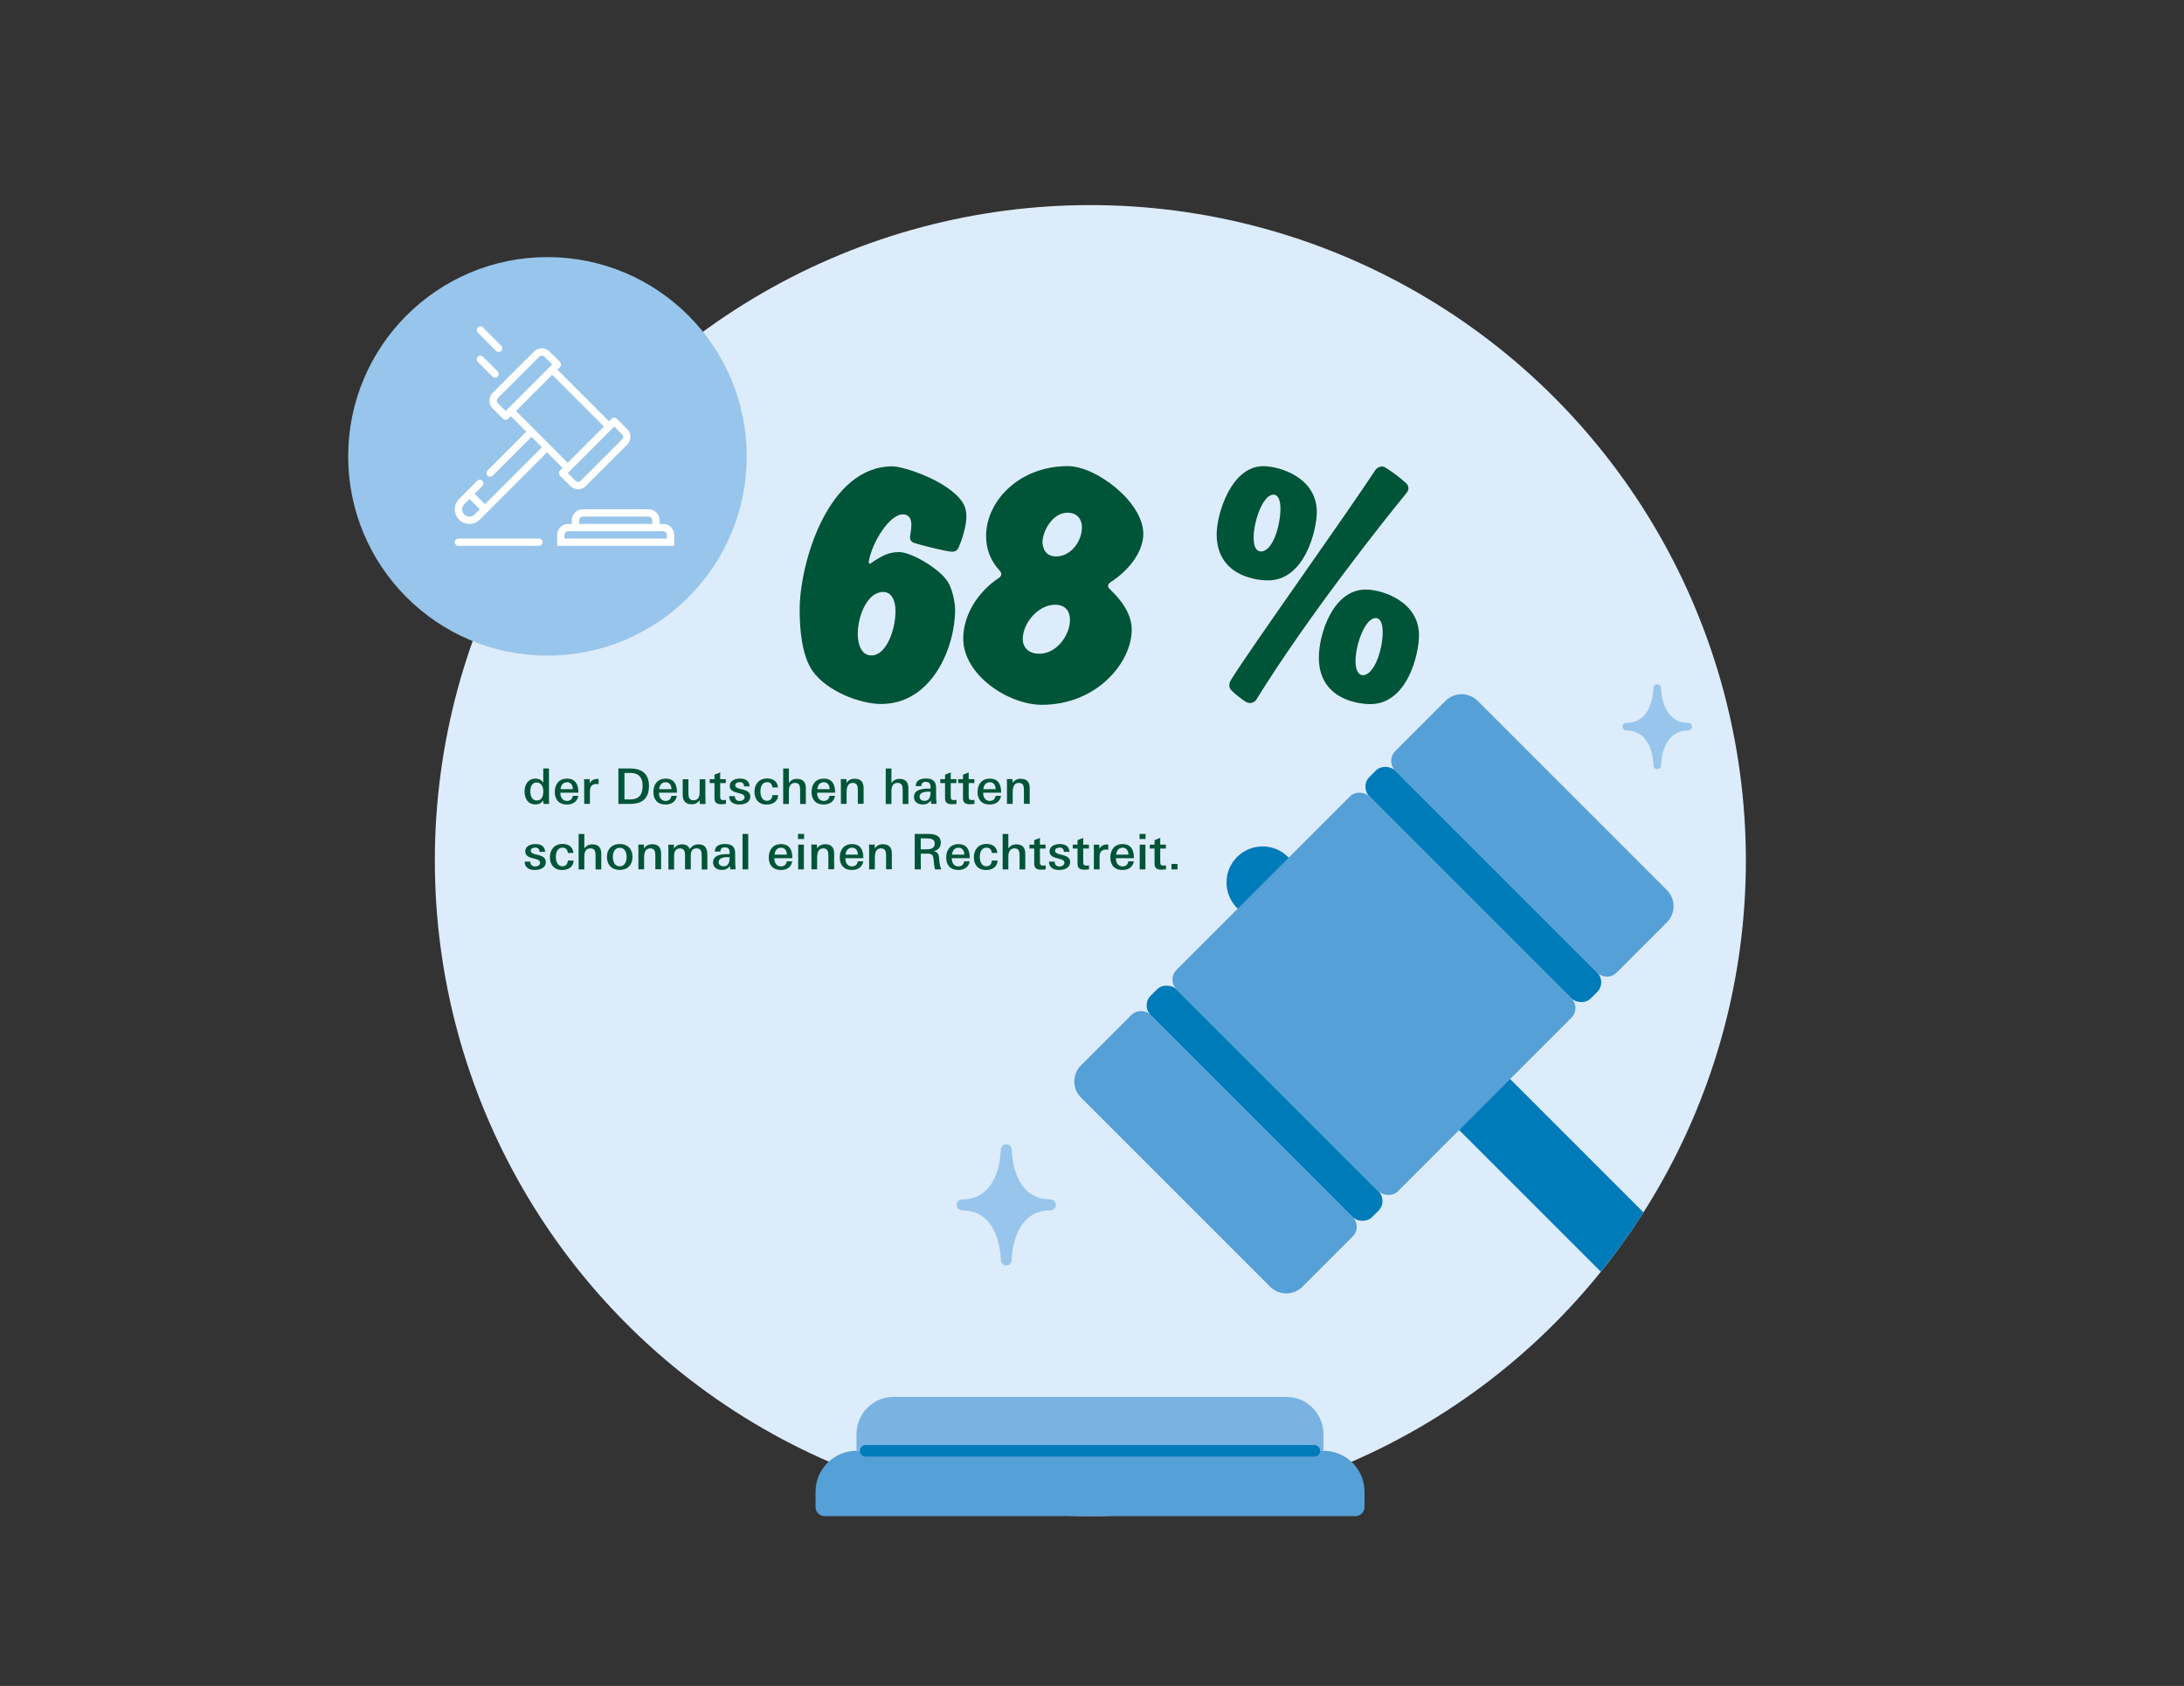 <?xml version="1.0" encoding="UTF-8"?>
<svg xmlns="http://www.w3.org/2000/svg" id="a" viewBox="0 0 371.22 286.57">
  <rect x="0" y="0" width="371.22" height="286.57" fill="#333333" stroke="none"/>
  <circle cx="185.33" cy="146.28" r="111.42" fill="#ddecfa"></circle>
  <g>
    <path d="M279.36,206.09l-35.25-35.25-8.67,8.67,36.66,36.66c2.6-3.22,5.02-6.59,7.25-10.09Z" fill="#007bba"></path>
    <path d="M214.6,143.87h0c3.38,0,6.13,2.75,6.13,6.13v6.13h-12.26v-6.13c0-3.38,2.75-6.13,6.13-6.13Z" transform="translate(-43.21 195.68) rotate(-45)" fill="#007bba"></path>
    <rect x="210.35" y="142.32" width="46.37" height="53.22" rx="2.32" ry="2.32" transform="translate(-51.05 214.61) rotate(-45)" fill="#56a0d8"></rect>
    <path d="M201.01,169.57h12.1c1.28,0,2.32,1.04,2.32,2.32v48.58c0,1.28-1.04,2.32-2.32,2.32h-12.1c-2.13,0-3.87-1.73-3.87-3.87v-45.49c0-2.13,1.73-3.87,3.87-3.87Z" transform="translate(-78.3 203.32) rotate(-45)" fill="#56a0d8"></path>
    <path d="M253.96,115.07h12.1c2.13,0,3.87,1.73,3.87,3.87v45.49c0,2.13-1.73,3.87-3.87,3.87h-12.1c-1.28,0-2.32-1.04-2.32-2.32v-48.58c0-1.28,1.04-2.32,2.32-2.32Z" transform="translate(-23.81 225.9) rotate(-45)" fill="#56a0d8"></path>
    <rect x="211.84" y="160.91" width="6.2" height="53.22" rx="2.32" ry="2.32" transform="translate(-69.64 206.91) rotate(-45)" fill="#007bba"></rect>
    <rect x="249.02" y="123.73" width="6.2" height="53.22" rx="2.32" ry="2.32" transform="translate(-32.46 222.31) rotate(-45)" fill="#007bba"></rect>
  </g>
  <g>
    <path d="M145.59,246.6h79.37c3.85,0,6.97,3.12,6.97,6.97v2.59c0,.85-.69,1.55-1.55,1.55h-90.21c-.85,0-1.55-.69-1.55-1.55v-2.59c0-3.85,3.12-6.97,6.97-6.97Z" fill="#56a0d8"></path>
    <path d="M151.92,237.43h66.7c3.49,0,6.33,2.84,6.33,6.33v2.84h-79.37v-2.84c0-3.49,2.84-6.33,6.33-6.33Z" fill="#7ab3e2"></path>
    <line x1="223.41" y1="246.6" x2="147.14" y2="246.6" fill="none" stroke="#007bba" stroke-linecap="round" stroke-miterlimit="10" stroke-width="1.97"></line>
  </g>
  <g>
    <path d="M171.04,214.17s0-9.36-7.51-9.36c7.51,0,7.51-9.36,7.51-9.36,0,0,0,9.36,7.51,9.36-7.51,0-7.51,9.36-7.51,9.36Z" fill="#98c5eb"></path>
    <path d="M171.04,215.1c-.51,0-.93-.41-.93-.93h0c0-.35-.1-8.44-6.58-8.44-.51,0-.93-.41-.93-.93s.42-.93,.93-.93c2.7,0,4.62-1.38,5.71-4.1,.86-2.15,.87-4.32,.87-4.34h0v-.02c0-.5,.42-.91,.93-.91s.93,.41,.93,.93h0c0,.35,.1,8.44,6.58,8.44,.51,0,.93,.41,.93,.93s-.42,.93-.93,.93c-6.48,0-6.58,8.09-6.58,8.44h0c0,.51-.42,.93-.93,.93Zm-3.68-10.29c1.82,1.01,2.98,2.71,3.68,4.5,.7-1.79,1.87-3.49,3.68-4.5-1.82-1.01-2.98-2.71-3.68-4.5-.7,1.79-1.87,3.49-3.68,4.5Z" fill="#98c5eb"></path>
  </g>
  <g>
    <path d="M281.69,130.08s0-6.56-5.26-6.56c5.26,0,5.26-6.56,5.26-6.56,0,0,0,6.56,5.26,6.56-5.26,0-5.26,6.56-5.26,6.56Z" fill="#98c5eb"></path>
    <path d="M281.69,130.73c-.36,0-.65-.29-.65-.65h0c0-.24-.07-5.91-4.61-5.91-.36,0-.65-.29-.65-.65s.29-.65,.65-.65c1.89,0,3.24-.97,4-2.87,.6-1.51,.61-3.02,.61-3.04h0c0-.37,.3-.65,.65-.65s.65,.29,.65,.65h0c0,.24,.07,5.91,4.61,5.91,.36,0,.65,.29,.65,.65s-.29,.65-.65,.65c-4.54,0-4.61,5.67-4.61,5.91h0c0,.36-.29,.65-.65,.65Zm-2.58-7.21c1.27,.7,2.09,1.9,2.58,3.15,.49-1.26,1.31-2.45,2.58-3.15-1.27-.7-2.09-1.9-2.58-3.15-.49,1.25-1.31,2.45-2.58,3.15Z" fill="#98c5eb"></path>
  </g>
  <g>
    <path d="M161.92,93.79c-.96,0-5.69-1.2-6.53-1.5-.36-.12-.72-.42-.72-.96,0-.24,.24-1.32,.24-2.16,0-1.2-.6-1.74-1.44-1.74-2.28,0-5.21,4.67-5.81,8.03,0,.12,0,.36,.18,.36,.06,0,.18-.06,.24-.12,1.8-1.26,3.06-1.86,4.73-1.86,2.1,0,6.71,2.76,8.15,4.85,.96,1.32,1.38,3.83,1.38,4.97,0,6.35-3.9,16-12.58,16-3.59,0-9.17-2.16-11.62-5.57-1.86-2.64-2.22-7.13-2.22-10.43,0-7.91,4.79-24.39,15.76-24.39,1.98,0,9.59,2.52,11.92,6.11,.48,.72,.66,1.56,.66,2.46,0,1.44-.72,4.01-1.44,5.45-.18,.3-.54,.48-.9,.48Zm-16.12,13.96c0,1.8,.6,3.66,2.34,3.66,2.4,0,4.07-4.13,4.07-7.55,0-1.68-.6-3.24-2.1-3.24-2.64,0-4.31,3.96-4.31,7.13Z" fill="#005437"></path>
    <path d="M188.34,99.61c0,.24,.18,.42,.36,.6,2.04,1.92,3.66,4.25,3.66,6.83,0,5.51-5.87,12.76-15.28,12.76-5.63,0-13.36-5.03-13.36-11.27,0-3.89,2.4-7.85,5.99-10.25,.12-.06,.48-.3,.48-.72,0-.24-.24-.54-.3-.6-1.44-1.56-2.28-3.48-2.28-5.87,0-5.87,5.57-11.86,13.9-11.86,4.79,0,12.82,6.11,12.82,11.5,0,2.82-2.1,5.99-5.63,8.27-.24,.18-.36,.42-.36,.6Zm-8.99,3.18c-2.94,0-5.51,3.18-5.51,5.81,0,1.38,.9,2.52,2.82,2.52,3,0,5.21-3.24,5.21-5.75,0-1.38-.72-2.58-2.52-2.58Zm-2.16-10.67c.06,1.26,.6,2.46,2.34,2.46,2.46,0,4.37-2.52,4.37-4.97,0-1.26-.72-2.46-2.46-2.46-2.52,0-4.19,3.06-4.25,4.97Z" fill="#005437"></path>
    <path d="M206.8,90.8c0-3.42,2.46-11.56,7.91-11.56,2.82,0,9.11,1.92,9.11,7.79,0,3.06-2.04,11.62-8.27,11.62-2.58,0-8.75-1.08-8.75-7.85Zm5.63,28.7c-.18,0-.48-.12-.66-.18-.96-.66-1.74-1.26-2.4-1.92-.3-.3-.42-.54-.42-.9s.12-.66,.3-.96c3.42-5.51,19.59-28.1,24.57-35.71,.24-.3,.66-.54,1.08-.54,.18,0,.36,.06,.48,.12,1.08,.66,2.58,1.74,3.66,2.76,.24,.24,.36,.54,.36,.84s-.18,.6-.42,.9c-3.24,3.95-16.42,20.43-25.47,35.05-.24,.36-.66,.54-1.08,.54Zm5.21-33.02c0-1.44-.36-2.4-1.2-2.4-1.74,0-3.29,4.31-3.36,7.19,0,1.38,.3,2.46,1.26,2.46,1.98,0,3.3-4.37,3.3-7.25Zm6.53,25.29c0-4.01,2.4-11.56,7.97-11.56,2.76,0,9.05,1.98,9.05,7.79,0,3.18-1.98,11.68-8.27,11.68-2.52,0-8.75-1.08-8.75-7.91Zm10.85-4.25c0-1.5-.36-2.46-1.2-2.46-1.8,0-3.42,4.49-3.42,7.37,0,1.32,.42,2.34,1.26,2.34,1.92,0,3.36-4.37,3.36-7.25Z" fill="#005437"></path>
  </g>
  <circle cx="93.05" cy="77.57" r="33.87" fill="#98c5eb"></circle>
  <g>
    <path d="M112.74,89.05h-.62v-.62c0-1.03-.84-1.87-1.87-1.87h-11.19c-1.03,0-1.87,.84-1.87,1.87v.62h-.62c-1.03,0-1.87,.84-1.87,1.87v1.87h19.9v-1.87c0-1.03-.84-1.87-1.87-1.87Zm-14.3-.62c0-.34,.28-.62,.62-.62h11.19c.34,0,.62,.28,.62,.62v.62h-12.43v-.62Zm14.92,3.11h-17.41v-.62c0-.34,.28-.62,.62-.62h16.16c.34,0,.62,.28,.62,.62v.62Z" fill="#fff"></path>
    <path d="M79.79,89.05c.64,0,1.27-.24,1.76-.73l11.43-11.43,2.64,2.64-.44,.44c-.24,.24-.24,.64,0,.88l1.76,1.76c.36,.36,.84,.55,1.32,.55s.96-.18,1.32-.55l7.03-7.03c.35-.35,.55-.82,.55-1.32s-.19-.97-.55-1.32l-1.76-1.76c-.12-.12-.27-.18-.44-.18s-.32,.07-.44,.18l-.44,.44-8.79-8.79,.44-.44c.24-.24,.24-.64,0-.88l-1.76-1.76c-.73-.73-1.91-.73-2.64,0l-7.04,7.03c-.73,.73-.73,1.91,0,2.64l1.76,1.76c.12,.12,.28,.18,.44,.18s.32-.06,.44-.18l.44-.44,2.64,2.64-6.59,6.59c-.24,.24-.24,.64,0,.88s.64,.24,.88,0l6.59-6.59,.88,.88,.88,.88-9.67,9.67-1.76-1.76,1.32-1.32c.24-.24,.24-.64,0-.88s-.64-.24-.88,0l-1.76,1.76h0l-1.32,1.32c-.97,.97-.97,2.55,0,3.52,.49,.49,1.12,.73,1.76,.73Zm4.84-20.51c-.24-.24-.24-.64,0-.88l7.03-7.03c.12-.12,.28-.18,.44-.18s.32,.06,.44,.18l1.32,1.32-7.91,7.91-1.32-1.32Zm21.1,5.28c.12,.12,.18,.27,.18,.44s-.06,.32-.18,.44l-7.03,7.03c-.24,.24-.64,.24-.88,0l-1.32-1.32,7.91-7.91,1.32,1.32Zm-11.87-10.11l8.79,8.79-6.15,6.16-2.64-2.64h0l-1.76-1.76-4.4-4.4,6.15-6.15Zm-14.95,21.98l.88-.88,1.76,1.76-.88,.88c-.48,.48-1.27,.49-1.76,0-.48-.49-.48-1.27,0-1.76Z" fill="#fff"></path>
    <path d="M83.7,64c.12,.12,.28,.18,.44,.18s.32-.06,.44-.18c.24-.24,.24-.64,0-.88l-2.49-2.49c-.24-.24-.64-.24-.88,0s-.24,.64,0,.88l2.49,2.49Z" fill="#fff"></path>
    <path d="M84.32,59.65c.12,.12,.28,.18,.44,.18s.32-.06,.44-.18c.24-.24,.24-.64,0-.88l-3.11-3.11c-.24-.24-.64-.24-.88,0s-.24,.64,0,.88l3.11,3.11Z" fill="#fff"></path>
    <path d="M91.6,91.54h-13.68c-.34,0-.62,.28-.62,.62s.28,.62,.62,.62h13.68c.34,0,.62-.28,.62-.62s-.28-.62-.62-.62Z" fill="#fff"></path>
  </g>
  <g>
    <path d="M92.38,136.65l-.03-.59c-.36,.46-.73,.67-1.33,.67-1.33,0-1.86-1.04-1.86-2.19s.58-2.19,1.85-2.19c.6,0,.99,.2,1.33,.68v-2.41h.97v4.85c0,.39,0,.78,.03,1.18h-.96Zm-1.18-3.65c-.83,0-1.06,.83-1.06,1.52,0,.75,.26,1.55,1.14,1.55,.83,0,1.07-.83,1.07-1.53,0-.73-.29-1.54-1.15-1.54Z" fill="#005437"></path>
    <path d="M95.25,134.74v.07c0,.7,.36,1.33,1.13,1.33,.54,0,.91-.32,.98-.87h.93c-.16,1.04-.98,1.48-1.95,1.48-1.34,0-2.04-.84-2.04-2.13s.69-2.27,2.09-2.27c1.5,0,1.92,1.08,1.92,2.39h-3.06Zm1.13-1.78c-.69,0-1.04,.55-1.1,1.18h2.09c0-.63-.3-1.18-.99-1.18Z" fill="#005437"></path>
    <path d="M101.39,133.26c-.83,0-1.12,.47-1.12,1.24v2.14h-.97v-2.96c0-.29,0-.87-.02-1.24h.94l.02,.69c.28-.49,.7-.73,1.29-.73,.07,0,.14,0,.22,.02v.87c-.13-.02-.25-.03-.37-.03Z" fill="#005437"></path>
    <path d="M107.79,136.61c-.33,.03-.68,.04-1.02,.04h-1.66v-6.03h1.93c1.52,0,3.27,.47,3.27,2.99,0,1.69-.78,2.8-2.52,2.99Zm-.83-5.23h-.82v4.51h.94c1.53,0,2.15-.8,2.15-2.28,0-2.19-1.5-2.23-2.28-2.23Z" fill="#005437"></path>
    <path d="M112.01,134.74v.07c0,.7,.36,1.33,1.13,1.33,.54,0,.91-.32,.98-.87h.93c-.16,1.04-.98,1.48-1.95,1.48-1.34,0-2.04-.84-2.04-2.13s.69-2.27,2.09-2.27c1.5,0,1.92,1.08,1.92,2.39h-3.06Zm1.13-1.78c-.69,0-1.04,.55-1.1,1.18h2.09c0-.63-.3-1.18-.99-1.18Z" fill="#005437"></path>
    <path d="M118.95,136.65l-.02-.63c-.36,.47-.75,.69-1.36,.69-1.05,0-1.53-.6-1.53-1.6v-2.66h.97v2.29c0,.67,.06,1.29,.88,1.29s1.03-.68,1.03-1.38v-2.2h.97v2.69c0,.5,.02,1.01,.03,1.52h-.96Z" fill="#005437"></path>
    <path d="M122.62,136.7c-.75,0-1.18-.24-1.18-1.04v-2.56h-.81v-.66h.81v-.76l.97-.39v1.15h.96v.66h-.96v2.2c0,.48,.04,.7,.58,.7,.13,0,.25-.02,.4-.04v.68c-.27,.03-.52,.06-.77,.06Z" fill="#005437"></path>
    <path d="M125.69,136.75c-.93,0-1.73-.35-1.76-1.42h.97c.02,.54,.3,.82,.83,.82,.39,0,.83-.21,.83-.64,0-.36-.32-.53-.81-.65l-.43-.11c-.78-.19-1.28-.48-1.28-1.18,0-.93,.98-1.23,1.74-1.23,.88,0,1.59,.34,1.64,1.33h-.95c-.02-.5-.26-.73-.74-.73-.34,0-.76,.16-.76,.54,0,.32,.32,.48,.77,.6l.5,.12c.73,.18,1.29,.47,1.29,1.19,0,1.03-.98,1.35-1.83,1.35Z" fill="#005437"></path>
    <path d="M130.34,136.76c-1.38,0-2.1-.88-2.1-2.18s.78-2.26,2.16-2.26c.99,0,1.74,.47,1.83,1.53h-.95c-.03-.54-.33-.9-.88-.9-.89,0-1.15,.84-1.15,1.59,0,.71,.27,1.58,1.12,1.58,.58,0,.89-.4,.92-.97h.97c-.02,1.03-.84,1.6-1.91,1.6Z" fill="#005437"></path>
    <path d="M136,136.65v-2.3c0-.67-.06-1.28-.88-1.28-.78,0-1.03,.68-1.03,1.38v2.21h-.97v-6.03h.97v2.44c.34-.45,.78-.68,1.35-.68,1.08,0,1.53,.58,1.53,1.6v2.67h-.97Z" fill="#005437"></path>
    <path d="M138.89,134.74v.07c0,.7,.36,1.33,1.13,1.33,.54,0,.91-.32,.98-.87h.93c-.16,1.04-.98,1.48-1.95,1.48-1.34,0-2.04-.84-2.04-2.13s.69-2.27,2.09-2.27c1.5,0,1.92,1.08,1.92,2.39h-3.06Zm1.13-1.78c-.69,0-1.04,.55-1.1,1.18h2.09c0-.63-.3-1.18-.99-1.18Z" fill="#005437"></path>
    <path d="M145.81,136.65v-2.29c0-.67-.06-1.29-.88-1.29-.89,0-1.03,.9-1.03,1.54v2.03h-.97v-3.28c0-.31-.02-.62-.02-.93h.96l.02,.63c.35-.47,.77-.69,1.38-.69,1.07,0,1.52,.58,1.52,1.6v2.66h-.97Z" fill="#005437"></path>
    <path d="M153.43,136.65v-2.3c0-.67-.06-1.28-.88-1.28s-1.03,.68-1.03,1.38v2.21h-.97v-6.03h.97v2.44c.34-.45,.78-.68,1.35-.68,1.08,0,1.53,.58,1.53,1.6v2.67h-.97Z" fill="#005437"></path>
    <path d="M158.28,136.65c-.03-.2-.05-.38-.07-.58-.34,.49-.79,.67-1.38,.67-.8,0-1.48-.41-1.48-1.28,0-1.43,1.8-1.42,2.82-1.42v-.22c0-.58-.19-.92-.81-.92-.49,0-.73,.22-.77,.72h-.94c0-.99,.84-1.29,1.68-1.29,1.12,0,1.78,.36,1.78,1.6v1.24c0,.48,.02,.97,.08,1.47h-.91Zm-.45-2.09c-.59,0-1.53,.1-1.53,.86,0,.45,.39,.71,.82,.71,.92,0,1.05-.8,1.05-1.56-.13,0-.23,0-.34,0Z" fill="#005437"></path>
    <path d="M161.81,136.7c-.75,0-1.18-.24-1.18-1.04v-2.56h-.81v-.66h.81v-.76l.97-.39v1.15h.96v.66h-.96v2.2c0,.48,.04,.7,.58,.7,.13,0,.25-.02,.4-.04v.68c-.27,.03-.52,.06-.77,.06Z" fill="#005437"></path>
    <path d="M164.86,136.7c-.75,0-1.18-.24-1.18-1.04v-2.56h-.81v-.66h.81v-.76l.97-.39v1.15h.96v.66h-.96v2.2c0,.48,.04,.7,.58,.7,.13,0,.25-.02,.4-.04v.68c-.27,.03-.52,.06-.77,.06Z" fill="#005437"></path>
    <path d="M167.11,134.74v.07c0,.7,.36,1.33,1.13,1.33,.54,0,.91-.32,.98-.87h.93c-.16,1.04-.98,1.48-1.95,1.48-1.34,0-2.04-.84-2.04-2.13s.69-2.27,2.09-2.27c1.5,0,1.92,1.08,1.92,2.39h-3.06Zm1.13-1.78c-.69,0-1.04,.55-1.1,1.18h2.09c0-.63-.3-1.18-.99-1.18Z" fill="#005437"></path>
    <path d="M174.04,136.65v-2.29c0-.67-.06-1.29-.88-1.29-.89,0-1.03,.9-1.03,1.54v2.03h-.97v-3.28c0-.31-.02-.62-.02-.93h.96l.02,.63c.35-.47,.77-.69,1.38-.69,1.07,0,1.52,.58,1.52,1.6v2.66h-.97Z" fill="#005437"></path>
    <path d="M90.93,147.88c-.93,0-1.73-.35-1.76-1.42h.97c.02,.54,.3,.82,.83,.82,.39,0,.83-.21,.83-.64,0-.36-.32-.53-.81-.65l-.43-.11c-.78-.19-1.28-.48-1.28-1.18,0-.93,.98-1.23,1.74-1.23,.88,0,1.59,.34,1.64,1.33h-.95c-.02-.5-.26-.73-.74-.73-.34,0-.76,.16-.76,.54,0,.32,.32,.48,.77,.6l.5,.12c.73,.18,1.29,.47,1.29,1.19,0,1.03-.98,1.35-1.83,1.35Z" fill="#005437"></path>
    <path d="M95.57,147.89c-1.38,0-2.1-.88-2.1-2.18s.78-2.26,2.16-2.26c.99,0,1.74,.47,1.83,1.53h-.95c-.03-.54-.33-.9-.88-.9-.89,0-1.15,.84-1.15,1.59,0,.71,.27,1.58,1.12,1.58,.58,0,.89-.4,.92-.97h.97c-.02,1.03-.84,1.6-1.91,1.6Z" fill="#005437"></path>
    <path d="M101.23,147.78v-2.3c0-.67-.06-1.28-.88-1.28s-1.03,.68-1.03,1.38v2.21h-.97v-6.03h.97v2.44c.34-.45,.78-.68,1.35-.68,1.08,0,1.53,.58,1.53,1.6v2.67h-.97Z" fill="#005437"></path>
    <path d="M105.34,147.87c-1.37,0-2.18-.88-2.18-2.22s.86-2.19,2.19-2.19,2.16,.85,2.16,2.19-.83,2.22-2.18,2.22Zm0-3.77c-.88,0-1.17,.81-1.17,1.56s.29,1.6,1.17,1.6,1.17-.87,1.17-1.6-.29-1.56-1.17-1.56Z" fill="#005437"></path>
    <path d="M111.39,147.78v-2.29c0-.67-.06-1.29-.88-1.29-.89,0-1.03,.9-1.03,1.54v2.03h-.97v-3.28c0-.31-.02-.62-.02-.93h.96l.02,.63c.35-.47,.77-.69,1.38-.69,1.07,0,1.52,.58,1.52,1.6v2.66h-.97Z" fill="#005437"></path>
    <path d="M119.27,147.78v-2.42c0-.63-.14-1.16-.88-1.16-.79,0-.98,.58-.98,1.26v2.32h-.97v-2.39c0-.63-.12-1.18-.87-1.18s-.99,.6-.99,1.24v2.34h-.97v-2.59c0-.53,0-1.07-.02-1.62h.95l.02,.66c.31-.49,.78-.72,1.36-.72,.63,0,1.09,.22,1.34,.82,.32-.57,.83-.82,1.48-.82,1.13,0,1.49,.72,1.49,1.73v2.54h-.97Z" fill="#005437"></path>
    <path d="M124.13,147.78c-.03-.2-.05-.38-.07-.58-.34,.49-.79,.67-1.38,.67-.8,0-1.48-.41-1.48-1.28,0-1.43,1.8-1.42,2.82-1.42v-.22c0-.58-.19-.92-.81-.92-.49,0-.73,.22-.77,.72h-.94c0-.99,.84-1.29,1.68-1.29,1.12,0,1.78,.36,1.78,1.6v1.24c0,.48,.02,.97,.08,1.47h-.91Zm-.45-2.09c-.59,0-1.53,.1-1.53,.86,0,.45,.39,.71,.82,.71,.92,0,1.05-.8,1.05-1.56-.13,0-.23,0-.34,0Z" fill="#005437"></path>
    <path d="M126.21,147.78v-6.03h.97v6.03h-.97Z" fill="#005437"></path>
    <path d="M131.62,145.87v.07c0,.7,.36,1.33,1.13,1.33,.54,0,.91-.32,.98-.87h.93c-.16,1.04-.98,1.48-1.95,1.48-1.34,0-2.04-.84-2.04-2.13s.69-2.27,2.09-2.27c1.5,0,1.92,1.08,1.92,2.39h-3.06Zm1.13-1.78c-.69,0-1.04,.55-1.1,1.18h2.09c0-.63-.3-1.18-.99-1.18Z" fill="#005437"></path>
    <path d="M135.64,142.61v-.86h1.03v.86h-1.03Zm.03,5.17v-4.21h.97v4.21h-.97Z" fill="#005437"></path>
    <path d="M140.8,147.78v-2.29c0-.67-.06-1.29-.88-1.29-.89,0-1.03,.9-1.03,1.54v2.03h-.97v-3.28c0-.31-.02-.62-.02-.93h.96l.02,.63c.35-.47,.77-.69,1.38-.69,1.07,0,1.52,.58,1.52,1.6v2.66h-.97Z" fill="#005437"></path>
    <path d="M143.69,145.87v.07c0,.7,.36,1.33,1.13,1.33,.54,0,.91-.32,.98-.87h.93c-.16,1.04-.98,1.48-1.95,1.48-1.34,0-2.04-.84-2.04-2.13s.69-2.27,2.09-2.27c1.5,0,1.92,1.08,1.92,2.39h-3.06Zm1.13-1.78c-.69,0-1.04,.55-1.1,1.18h2.09c0-.63-.3-1.18-.99-1.18Z" fill="#005437"></path>
    <path d="M150.61,147.78v-2.29c0-.67-.06-1.29-.88-1.29-.89,0-1.03,.9-1.03,1.54v2.03h-.97v-3.28c0-.31-.02-.62-.02-.93h.96l.02,.63c.35-.47,.77-.69,1.38-.69,1.07,0,1.52,.58,1.52,1.6v2.66h-.97Z" fill="#005437"></path>
    <path d="M158.93,147.78c-.15-.51-.18-1.01-.23-1.52-.08-.81-.14-1.16-1.05-1.16h-1.14v2.68h-1.03v-6.03h2.28c1.03,0,2.15,.22,2.15,1.5,0,.81-.48,1.25-1.22,1.44,.76,.13,.89,.58,.94,1.31,.07,.74,.12,1.2,.36,1.78h-1.06Zm-1.4-5.27h-1.03v1.86h.87c.71,0,1.51-.09,1.51-.97,0-.78-.7-.89-1.35-.89Z" fill="#005437"></path>
    <path d="M161.78,145.87v.07c0,.7,.36,1.33,1.13,1.33,.54,0,.91-.32,.98-.87h.93c-.16,1.04-.98,1.48-1.95,1.48-1.34,0-2.04-.84-2.04-2.13s.69-2.27,2.09-2.27c1.5,0,1.92,1.08,1.92,2.39h-3.06Zm1.13-1.78c-.69,0-1.04,.55-1.1,1.18h2.09c0-.63-.3-1.18-.99-1.18Z" fill="#005437"></path>
    <path d="M167.63,147.89c-1.38,0-2.1-.88-2.1-2.18s.78-2.26,2.16-2.26c.99,0,1.74,.47,1.83,1.53h-.95c-.03-.54-.33-.9-.88-.9-.89,0-1.15,.84-1.15,1.59,0,.71,.27,1.58,1.12,1.58,.58,0,.89-.4,.92-.97h.97c-.02,1.03-.84,1.6-1.91,1.6Z" fill="#005437"></path>
    <path d="M173.3,147.78v-2.3c0-.67-.06-1.28-.88-1.28-.78,0-1.03,.68-1.03,1.38v2.21h-.97v-6.03h.97v2.44c.34-.45,.78-.68,1.35-.68,1.08,0,1.53,.58,1.53,1.6v2.67h-.97Z" fill="#005437"></path>
    <path d="M176.97,147.83c-.75,0-1.18-.24-1.18-1.04v-2.56h-.81v-.66h.81v-.76l.97-.39v1.15h.96v.66h-.96v2.2c0,.48,.04,.7,.58,.7,.13,0,.25-.02,.4-.04v.68c-.27,.03-.52,.06-.77,.06Z" fill="#005437"></path>
    <path d="M180.05,147.88c-.93,0-1.73-.35-1.76-1.42h.97c.02,.54,.3,.82,.83,.82,.39,0,.83-.21,.83-.64,0-.36-.32-.53-.81-.65l-.43-.11c-.78-.19-1.28-.48-1.28-1.18,0-.93,.98-1.23,1.74-1.23,.88,0,1.59,.34,1.64,1.33h-.95c-.02-.5-.26-.73-.74-.73-.34,0-.76,.16-.76,.54,0,.32,.32,.48,.77,.6l.5,.12c.73,.18,1.29,.47,1.29,1.19,0,1.03-.98,1.35-1.83,1.35Z" fill="#005437"></path>
    <path d="M184.33,147.83c-.75,0-1.18-.24-1.18-1.04v-2.56h-.81v-.66h.81v-.76l.97-.39v1.15h.96v.66h-.96v2.2c0,.48,.04,.7,.58,.7,.13,0,.25-.02,.4-.04v.68c-.27,.03-.52,.06-.77,.06Z" fill="#005437"></path>
    <path d="M188.02,144.4c-.83,0-1.12,.47-1.12,1.24v2.14h-.97v-2.96c0-.29,0-.87-.02-1.24h.94l.02,.69c.28-.49,.7-.73,1.29-.73,.07,0,.14,0,.22,.02v.87c-.13-.02-.25-.03-.37-.03Z" fill="#005437"></path>
    <path d="M189.68,145.87v.07c0,.7,.36,1.33,1.13,1.33,.54,0,.91-.32,.98-.87h.93c-.16,1.04-.98,1.48-1.95,1.48-1.34,0-2.04-.84-2.04-2.13s.69-2.27,2.09-2.27c1.5,0,1.92,1.08,1.92,2.39h-3.06Zm1.13-1.78c-.69,0-1.04,.55-1.1,1.18h2.09c0-.63-.3-1.18-.99-1.18Z" fill="#005437"></path>
    <path d="M193.69,142.61v-.86h1.03v.86h-1.03Zm.03,5.17v-4.21h.97v4.21h-.97Z" fill="#005437"></path>
    <path d="M197.42,147.83c-.75,0-1.18-.24-1.18-1.04v-2.56h-.81v-.66h.81v-.76l.97-.39v1.15h.96v.66h-.96v2.2c0,.48,.04,.7,.58,.7,.13,0,.25-.02,.4-.04v.68c-.27,.03-.52,.06-.77,.06Z" fill="#005437"></path>
    <path d="M199.12,147.78v-.93h1.02v.93h-1.02Z" fill="#005437"></path>
  </g>
</svg>
